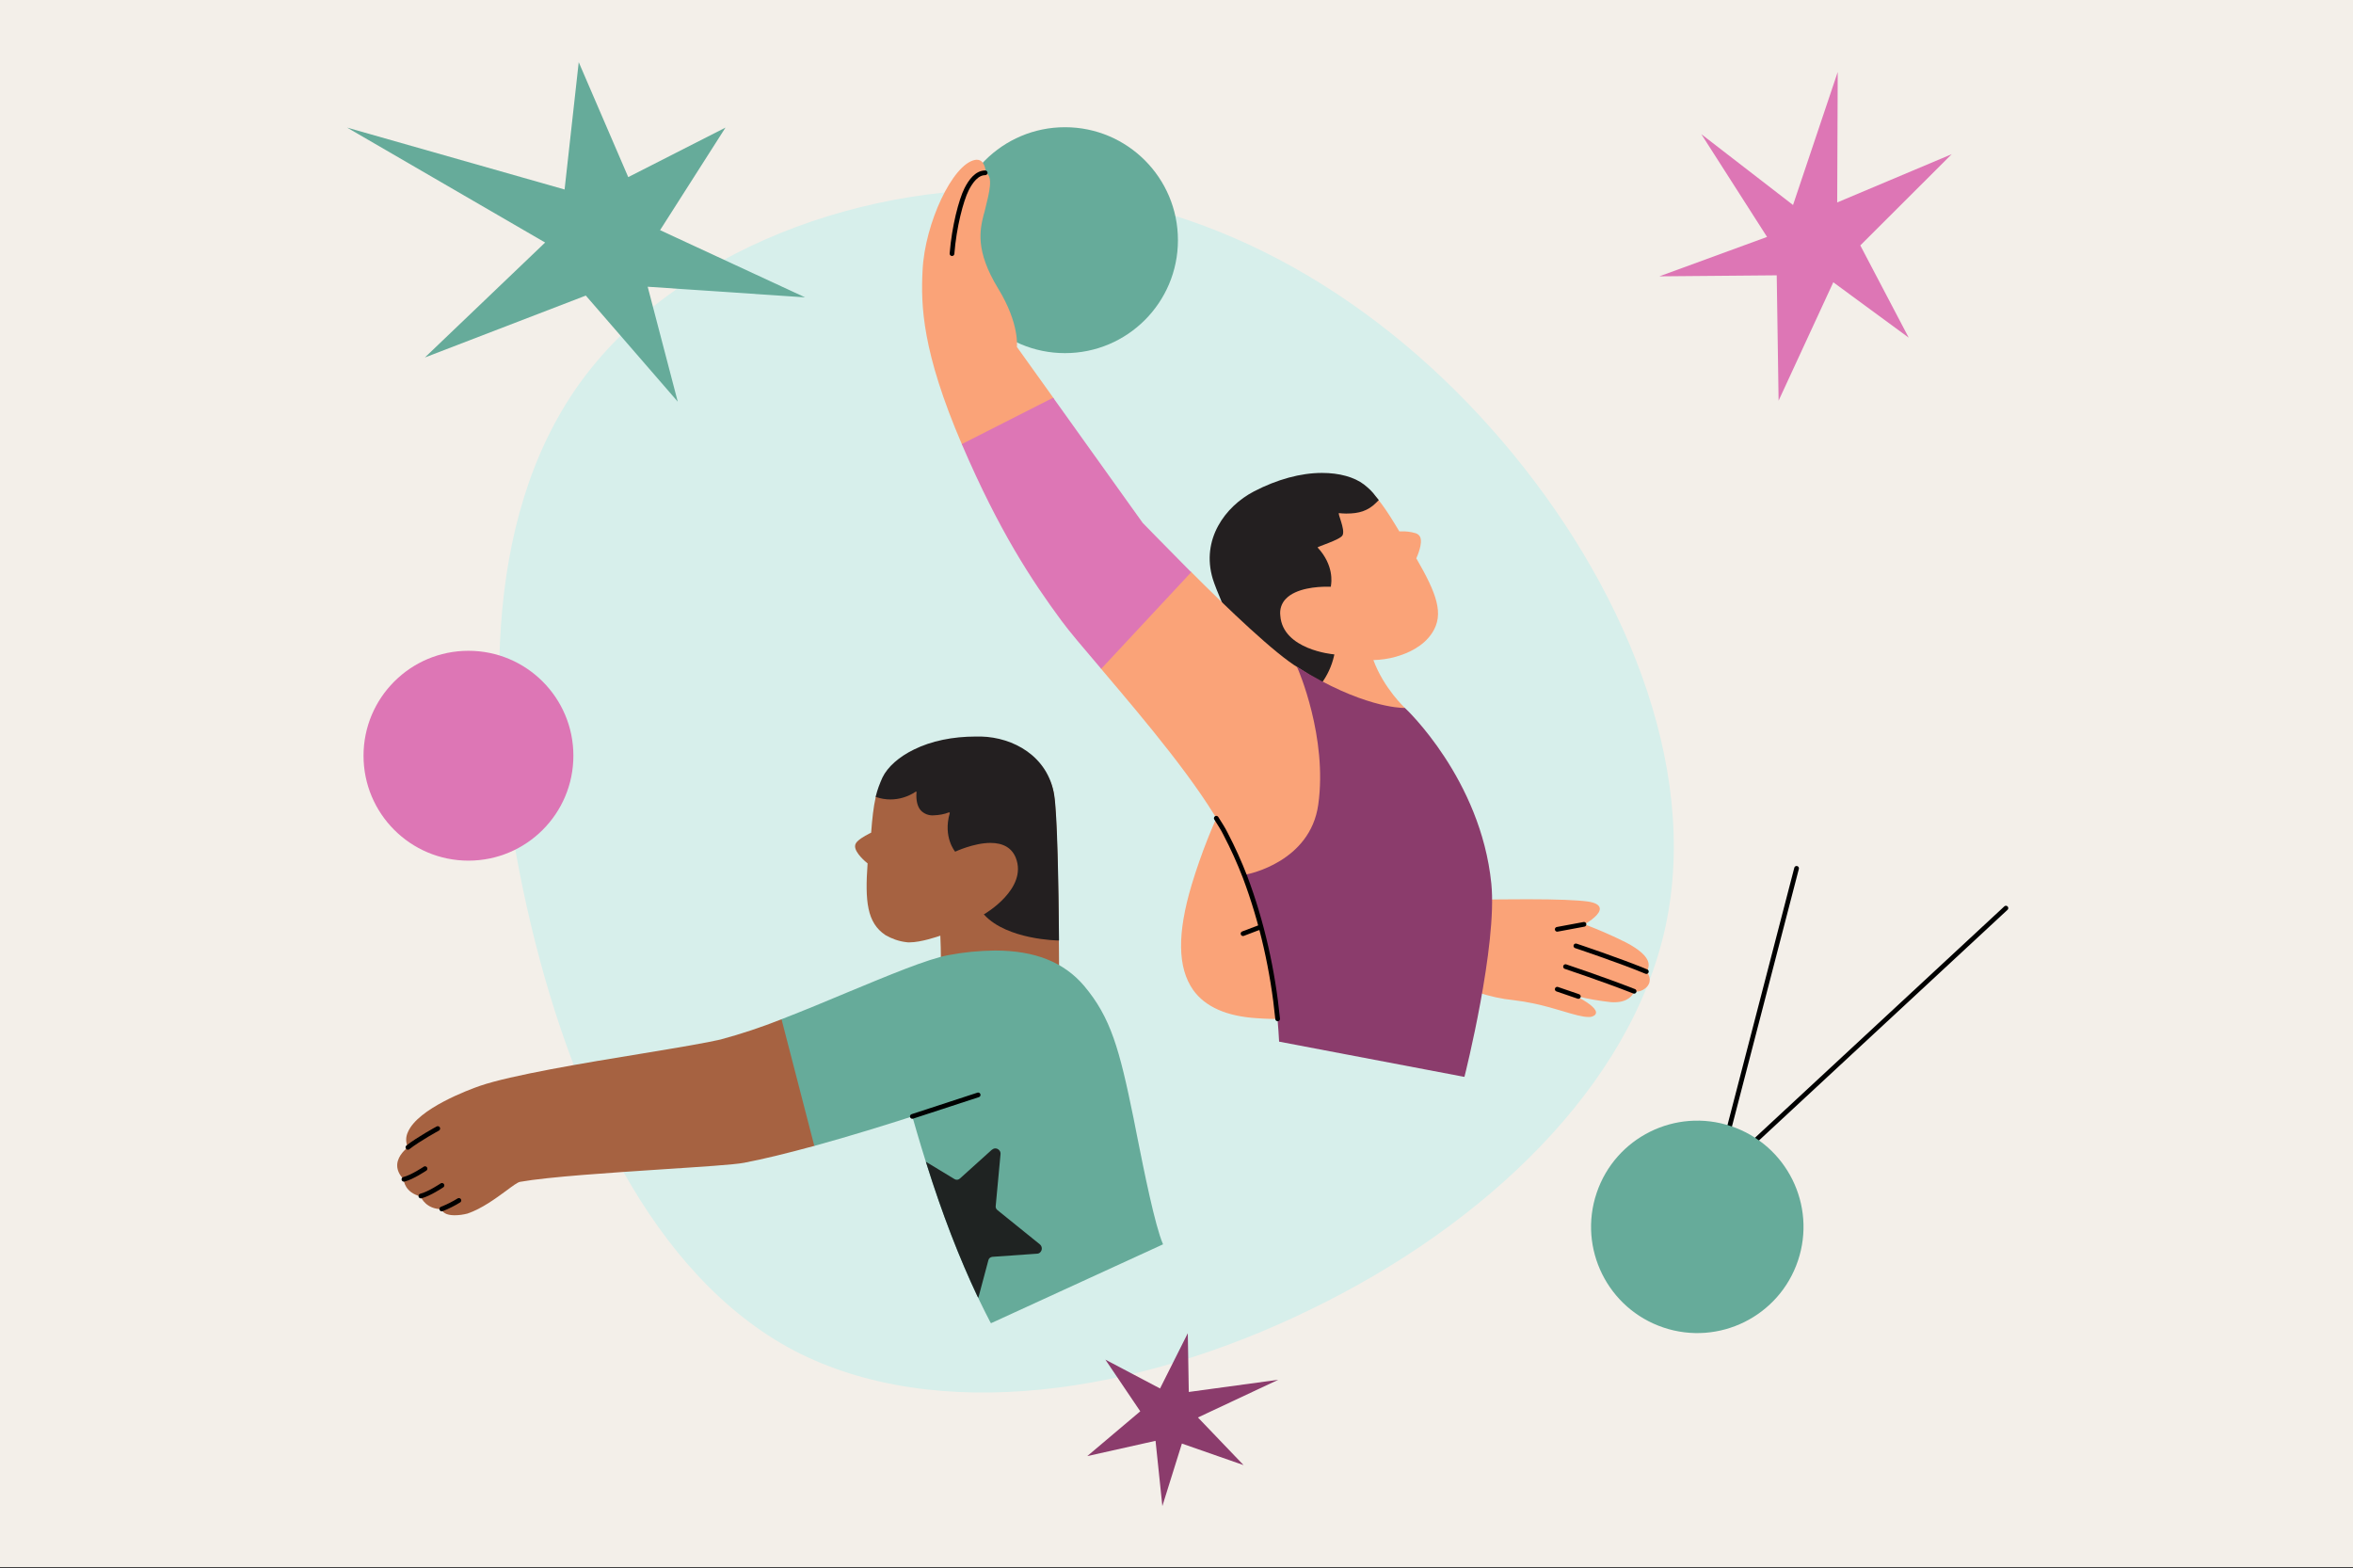 <svg width="2000" height="1333" viewBox="0 0 2000 1333" fill="none" xmlns="http://www.w3.org/2000/svg">
<rect x="0" y="0" width="2000" height="1333" fill="#333333" stroke="none"/>
<g clip-path="url(#clip0_1367_1844)">
<path d="M2000 0H0V1332.05H2000V0Z" fill="#F3EFE9"/>
<path d="M1276.63 374.688C1378.67 493.964 1444.94 649.684 1415.79 786.859C1386.63 923.366 1262.05 1041.32 1114.28 1112.88C966.504 1185.11 796.205 1210.96 674.946 1148C554.344 1084.39 483.438 930.655 447.651 770.286C411.875 609.93 410.549 442.272 491.385 327.645C572.889 213.005 736.568 152.041 886.994 161.971C1037.41 172.582 1174.58 255.412 1276.63 374.688Z" fill="#D7EFEB"/>
<path d="M1510.18 234.023L1511.77 340.578L1558.26 239.94L1622.37 287.006L1581.22 208.604L1658.9 131.067L1561.58 172.079L1562.02 61.188L1524.04 174.247L1446.08 114.032L1501.96 201.384L1410.41 234.888L1510.18 234.023Z" fill="#DD76B5"/>
<path d="M1704.98 771.89L1459.01 1000.13L1527.05 738.086" stroke="black" stroke-width="4" stroke-linecap="round" stroke-linejoin="round"/>
<path d="M1413.87 1128.39C1366.62 1112.48 1341.21 1061.29 1357.1 1014.04C1373.01 966.784 1424.2 941.376 1471.45 957.28C1518.71 973.185 1544.11 1024.38 1528.21 1071.63C1512.3 1118.87 1461.11 1144.29 1413.87 1128.39Z" fill="#66AB9A"/>
<path d="M463.35 206.15L295.023 108.464L479.888 161.067L491.906 52.852L533.99 150.549L616.648 108.464L561.047 195.632L684.278 252.744L550.517 243.725L576.074 341.411L497.926 251.245L361.154 303.847L463.35 206.15Z" fill="#66AB9A"/>
<path d="M1090.89 866.193C1083.14 866.193 1075.75 866.02 1068.52 865.489C1042.63 863.909 1024.3 855.801 1014.08 841.362C1000.88 822.505 1000.52 793.441 1012.85 752.211C1029.77 696.021 1053.02 657.085 1053.37 656.728C1053.55 656.382 1073.28 634.711 1133.36 634.711C1141.81 634.711 1150.79 635.057 1159.95 635.945C1163.48 636.118 1166.47 638.056 1168.06 641.227C1173.51 651.446 1167.89 675.757 1151.5 713.805C1140.58 738.821 1128.25 762.083 1125.78 767.008C1125.59 767.192 1125.78 767.365 1125.95 767.365C1148.15 767.008 1172.47 766.489 1195.89 765.958C1233.59 765.07 1269.36 764.367 1298.25 764.367C1323.96 764.367 1340.7 765.07 1349.68 766.304C1355.85 767.192 1359.2 769.13 1359.73 771.771C1360.79 776.88 1350.74 783.396 1347.4 785.334C1347.23 785.507 1347.23 785.691 1347.4 785.864C1359.2 790.443 1370.65 795.379 1381.93 801.019C1393.38 807.004 1399.9 812.817 1401.13 818.284C1401.66 820.925 1401.13 823.566 1399.73 825.677C1399.73 825.85 1399.73 825.85 1399.73 826.034C1400.78 827.441 1404.65 833.081 1400.07 838.536C1397.43 841.535 1393.56 843.115 1389.51 842.942C1389.32 843.115 1389.15 843.115 1388.8 843.299C1387.92 845.41 1384.21 851.926 1372.06 851.926C1371.01 851.926 1369.77 851.926 1368.54 851.753C1359.56 850.692 1350.4 849.285 1341.41 846.99C1341.06 846.99 1340.88 847.347 1341.23 847.52C1347.23 850.692 1356.03 856.159 1356.56 860.207C1356.73 861.268 1356.21 862.317 1355.32 863.021C1353.74 864.082 1351.98 864.612 1350.04 864.439C1345.1 864.439 1337.71 862.317 1328.37 859.503C1321.32 857.393 1313.4 855.098 1304.59 853.16C1298.07 851.753 1292.43 850.865 1286.79 850.161C1276.23 849.112 1266.01 846.817 1255.97 843.472H1255.79C1251.73 844.533 1168.76 866.193 1090.89 866.193Z" fill="#FAA378"/>
<path d="M1346.34 785.695L1323.62 789.916" stroke="black" stroke-width="4" stroke-linecap="round" stroke-linejoin="round"/>
<path d="M1399.37 825.848C1376.46 816.344 1339.46 804.004 1339.46 804.004" stroke="black" stroke-width="4" stroke-linecap="round" stroke-linejoin="round"/>
<path d="M1388.98 842.596C1362.37 832.193 1330.66 821.629 1330.66 821.629" stroke="black" stroke-width="4" stroke-linecap="round" stroke-linejoin="round"/>
<path d="M1341.59 846.989L1323.62 840.83" stroke="black" stroke-width="4" stroke-linecap="round" stroke-linejoin="round"/>
<path d="M1125.07 767.539L1056.54 793.615" stroke="black" stroke-width="4" stroke-linecap="round" stroke-linejoin="round"/>
<path d="M905.209 300.16C958.238 300.16 1001.22 257.176 1001.22 204.146C1001.22 151.128 958.238 108.133 905.209 108.133C852.179 108.133 809.195 151.128 809.195 204.146C809.195 257.176 852.179 300.16 905.209 300.16Z" fill="#66AB9A"/>
<path d="M1108.69 661.662C1107.99 660.255 1044.03 530.773 1035.58 502.586C1025.54 469.289 1045.97 441.448 1070.46 428.589C1090.02 418.371 1109.92 412.904 1128.07 412.904C1142.86 412.904 1151.14 405.857 1159.42 412.2C1170.17 421.012 1178.45 433.341 1189.38 451.667C1189.55 451.667 1190.08 451.667 1190.78 451.667C1195.01 451.494 1199.24 452.024 1203.3 453.247C1204.88 453.777 1206.28 454.838 1207 456.245C1209.64 461.712 1204.53 472.98 1203.83 474.572C1221.26 504.696 1227.61 521.961 1217.39 537.819C1209.64 549.791 1196.25 555.43 1186.38 558.245C1180.22 560.009 1173.7 560.897 1167.36 561.07C1176.16 585.025 1194.14 601.759 1194.31 601.944L1193.95 602.82L1109.05 662.008L1108.69 661.662Z" fill="#FAA378"/>
<path d="M1082.97 608.462L1082.61 608.105C1065.7 572.525 1036.46 510.154 1030.82 492.012C1020.78 458.543 1041.22 430.529 1065.88 417.669C1085.61 407.451 1105.52 401.984 1123.66 401.984C1138.47 401.984 1151.14 405.514 1159.42 411.857C1164 415.559 1166.12 417.496 1169.64 422.248L1171.94 425.062L1169.64 427.357C1162.59 434.404 1154.84 436.515 1144.63 436.515H1143.92C1141.98 436.515 1140.22 436.342 1138.28 436.169C1136.23 435.407 1143.75 450.089 1141.11 455.014C1139.17 458.889 1118.71 464.921 1119.97 465.405C1133.88 480.387 1131.77 495.184 1131.24 497.998V498.355V498.701H1127.55C1119.97 498.701 1101.64 499.762 1092.83 509.104C1089.31 512.795 1087.55 517.904 1088.25 523.371C1090.36 552.261 1133 556.136 1133.36 556.136H1134.06V556.84C1125.6 595.245 1087.91 606.87 1083.5 608.105H1083.32H1083.14L1082.97 608.462Z" fill="#231F20"/>
<path d="M1058.3 745.525C1053.38 732.839 1047.74 721.213 1041.57 709.057C1019.72 667.307 972.506 611.637 937.976 570.936L935.52 567.949L1011.97 485.672L1012.15 485.845C1043.16 517.03 1084.38 556.312 1103.58 567.592L1177.75 615.339L1110.45 799.258L1058.3 745.525Z" fill="#FAA378"/>
<path d="M817.66 377.86C783.833 298.927 782.599 260.003 784.179 229.694C786.116 189.709 809.725 139.678 828.581 135.976C829.1 135.803 829.631 135.803 830.334 135.803C837.208 135.803 837.739 145.133 837.912 146.725C844.255 150.242 841.083 162.929 837.381 177.726C837.035 179.317 836.678 180.724 836.147 182.304C832.976 195.164 828.581 212.786 848.488 245.379C866.802 275.331 864.334 294.879 864.334 294.879L895.877 338.924L818.006 378.391L817.66 377.86Z" fill="#FAA378"/>
<path d="M935.514 567.948C920.36 550.153 909.08 536.936 902.218 527.605C876.845 493.248 849.189 451.314 817.657 377.859L817.473 377.502L895.171 338.047L971.267 444.452C971.452 444.625 989.42 463.124 1011.97 485.844L1012.5 486.375L936.033 568.467L935.514 567.948Z" fill="#DD76B5"/>
<path d="M1087.19 885.395V885.049C1084.73 837.486 1075.39 790.8 1058.48 746.224L1057.59 743.583L1060.42 743.053C1060.95 742.88 1113.62 732.661 1120.48 684.038C1128.59 626.776 1103.23 568.464 1102.87 567.945L1102.34 566.711L1103.4 567.414C1156.95 600.884 1190.07 601.76 1193.6 601.76H1193.78H1194.13C1194.84 602.291 1258.6 662.194 1267.59 750.976C1272.87 803.302 1245.21 913.582 1244.87 914.816L1244.68 915.346L1087.19 885.395Z" fill="#8B3C6C"/>
<path d="M1033.82 695.494C1036.64 700.073 1039.63 704.478 1041.75 708.884C1048.08 721.04 1053.38 732.838 1058.3 745.525C1072.75 783.93 1081.91 825.15 1085.97 866.023" stroke="black" stroke-width="4" stroke-linecap="round" stroke-linejoin="round"/>
<path d="M837.382 146.895C830.336 146.895 825.053 153.941 821.536 160.988C816.946 170.145 810.96 192.704 809.195 215.597" stroke="black" stroke-width="4" stroke-linecap="round" stroke-linejoin="round"/>
<path d="M398.178 731.543C447.436 731.543 487.364 691.616 487.364 642.358C487.364 593.1 447.436 553.172 398.178 553.172C348.92 553.172 308.992 593.1 308.992 642.358C308.992 691.616 348.92 731.543 398.178 731.543Z" fill="#DD76B5"/>
<path d="M986.008 1180.2L1009.6 1133.23L1010.45 1183.17L1086.53 1172.79L1018.22 1204.85L1056.99 1245.33L1004.59 1227.03L987.98 1280.15L982.191 1224.7L924.133 1237.69L969.193 1199.62L939.53 1155.68L986.008 1180.2Z" fill="#8B3C6C"/>
<path d="M799.963 835.469V835.111C799.963 834.754 799.79 803.672 799.259 795.322C796.595 796.21 782.732 801.008 772.964 801.008C772.076 801.008 771.188 801.008 770.3 800.835C764.083 800.12 758.051 797.986 752.539 794.791C736.911 784.319 735.135 766.016 737.442 733.873C736.023 732.812 726.785 725.166 726.785 719.307C726.785 717.715 727.673 716.112 728.919 715.051C732.298 711.672 739.045 708.477 740.463 707.762C741.351 695.86 742.424 685.919 744.373 677.396C745.792 671.179 753.969 668.158 756.275 663.002C760.716 653.949 765.329 662.656 778.119 656.44C792.858 649.151 810.977 645.426 830.687 645.426C832.29 645.426 833.709 645.426 835.312 645.426C862.311 646.141 890.544 642.231 895.872 675.435C900.313 703.68 900.313 855.179 900.313 856.597V856.955L799.963 835.469Z" fill="#A66241"/>
<path d="M899.611 799.417C899.253 799.417 856.096 798.875 836.559 777.562L836.202 777.216L836.559 777.031C836.905 776.858 873.858 755.361 863.374 729.076C859.995 720.726 852.717 716.471 841.888 716.471C827.679 716.471 811.867 723.933 811.867 723.933C811.867 723.933 801.383 711.673 807.254 691.248C807.427 690.89 806.896 690.36 806.539 690.533C802.456 692.136 798.189 692.851 793.748 693.024C789.493 693.381 785.398 691.778 782.561 688.757C779.724 685.389 778.478 680.234 779.009 673.314C779.009 672.956 778.651 672.599 778.294 672.956C771.905 677.212 764.443 679.53 756.808 679.53C752.725 679.53 748.642 678.815 744.905 677.57L744.375 677.396V677.039C745.621 671.538 747.754 666.025 750.061 660.881C754.501 651.816 764.085 643.293 776.875 637.077C791.615 629.799 809.733 626.062 829.455 626.062C831.046 626.062 832.465 626.062 834.068 626.062C861.067 626.778 890.73 642.589 896.059 675.793C898.723 692.666 899.784 752.166 900.142 799.233V799.417H899.611Z" fill="#231F20"/>
<path d="M386.489 1032.97C382.049 1032.97 376.721 1032.08 375.302 1027.82C362.339 1027.64 358.072 1018.41 357.541 1016.99C344.22 1013.61 343.159 1003.84 343.159 1002.42C339.065 998.339 337.289 993.899 337.646 989.458C338.361 981.812 345.281 976.311 346.711 975.25C344.751 971.155 344.751 966.369 346.711 962.275C355.234 942.207 399.106 926.049 407.802 923.027C434.086 913.974 496.608 903.49 546.869 895.325C576.002 890.527 601.225 886.26 612.412 883.596C630.173 878.798 647.219 873.124 664.276 866.365L666.398 866.723L693.582 972.758L692.152 974.004C668.002 980.578 648.291 985.364 632.306 988.386C623.956 989.989 595.896 991.765 563.384 993.899C520.054 996.736 465.883 1000.29 442.079 1004.56C439.945 1004.9 435.69 1008.11 430.188 1012.19C421.481 1018.58 409.406 1027.46 397.33 1031.54C393.778 1032.43 390.226 1032.97 386.489 1032.97Z" fill="#A66241"/>
<path d="M842.057 1124.45C816.834 1076.13 795.705 1020.36 775.453 948.959C754.497 955.717 722.7 965.659 692.149 974.009L664.285 866.37L664.643 866.197C682.923 859.093 701.918 851.273 720.394 843.465C755.558 828.899 788.601 815.048 806.177 811.853C819.141 809.362 832.288 808.116 845.609 807.943C879.528 807.943 904.221 817.712 921.451 837.953C944.183 864.952 951.46 891.593 963.547 950.735C964.435 955.002 965.323 959.8 966.384 965.128C972.427 995.495 981.654 1041.5 988.412 1057.3L988.585 1057.66L842.587 1124.62L842.057 1124.45Z" fill="#66AB9A"/>
<path d="M830.872 1102.06C815.245 1068.84 800.851 1031.9 787.358 988.744L787 987.499L811.335 1002.24C812.754 1003.13 814.703 1002.95 815.948 1001.71L842.947 977.373C843.835 976.669 844.896 976.139 845.969 976.139C847.215 976.139 848.449 976.669 849.337 977.73C850.225 978.618 850.582 979.864 850.409 981.282L846.326 1025.15C846.142 1026.4 846.672 1027.65 847.745 1028.53L883.798 1057.65C885.747 1059.26 886.104 1062.1 884.513 1064.06C883.798 1065.12 882.552 1065.65 881.306 1065.65L843.478 1068.31C841.886 1068.5 840.456 1069.56 840.11 1071.16L831.576 1103.13L830.872 1102.06Z" fill="#1F2322"/>
<path d="M775.457 948.956L831.404 930.664" stroke="black" stroke-width="4" stroke-linecap="round" stroke-linejoin="round"/>
<path d="M346.711 975.247C355.764 968.142 372.107 959.262 372.107 959.262" stroke="black" stroke-width="4" stroke-linecap="round" stroke-linejoin="round"/>
<path d="M343.332 1002.42C350.436 1000.65 361.266 993.357 361.266 993.357" stroke="black" stroke-width="4" stroke-linecap="round" stroke-linejoin="round"/>
<path d="M357.711 1016.63C364.815 1014.86 375.656 1007.57 375.656 1007.57" stroke="black" stroke-width="4" stroke-linecap="round" stroke-linejoin="round"/>
<path d="M375.477 1027.65C380.459 1025.69 385.43 1023.21 390.043 1020.36" stroke="black" stroke-width="4" stroke-linecap="round" stroke-linejoin="round"/>
</g>
<defs>
<clipPath id="clip0_1367_1844">
<rect width="2000" height="1333" fill="white"/>
</clipPath>
</defs>
</svg>
